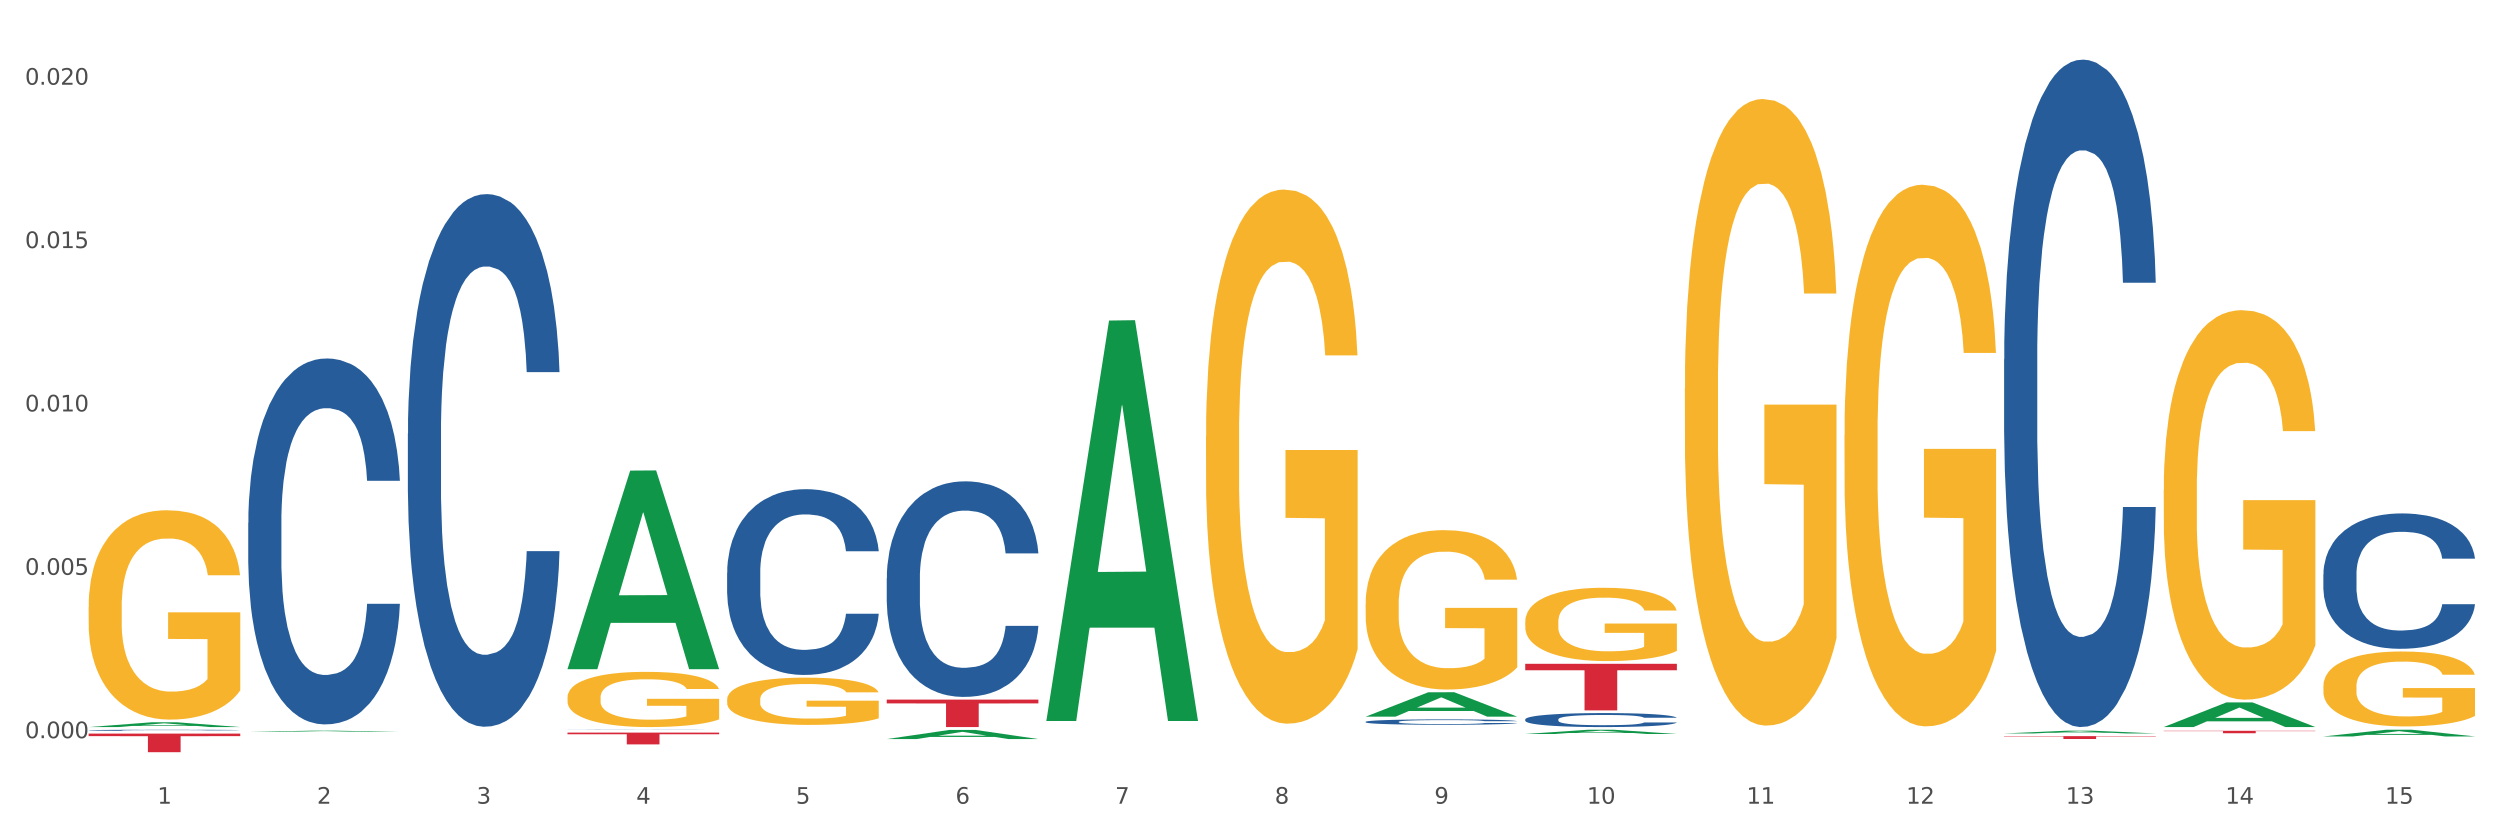 <?xml version="1.0" encoding="utf-8" standalone="no"?>
<!DOCTYPE svg PUBLIC "-//W3C//DTD SVG 1.1//EN"
  "http://www.w3.org/Graphics/SVG/1.1/DTD/svg11.dtd">
<svg xmlns:xlink="http://www.w3.org/1999/xlink" width="1080pt" height="360pt" viewBox="0 0 1080 360" xmlns="http://www.w3.org/2000/svg" version="1.1">
 <rect x="0" y="0" width="1080" height="360" fill="#333333" stroke="none"/>
 <defs>
  <style type="text/css">*{stroke-linejoin: round; stroke-linecap: butt}</style>
 </defs>
 <g id="figure_1">
  <g id="patch_1">
   <path d="M 0 360 
L 1080 360 
L 1080 0 
L 0 0 
z
" style="fill: #ffffff; stroke: #ffffff; stroke-linejoin: miter"/>
  </g>
  <g id="axes_1">
   <g id="matplotlib.axis_1">
    <g id="xtick_1">
     <g id="text_1">
      <!-- 1 -->
      <g style="fill: #4d4d4d" transform="translate(67.984 347.204) scale(0.096 -0.096)">
       <defs>
        <path id="DejaVuSans-31" d="M 794 531 
L 1825 531 
L 1825 4091 
L 703 3866 
L 703 4441 
L 1819 4666 
L 2450 4666 
L 2450 531 
L 3481 531 
L 3481 0 
L 794 0 
L 794 531 
z
" transform="scale(0.016)"/>
       </defs>
       <use xlink:href="#DejaVuSans-31"/>
      </g>
     </g>
    </g>
    <g id="xtick_2">
     <g id="text_2">
      <!-- 2 -->
      <g style="fill: #4d4d4d" transform="translate(136.942 347.204) scale(0.096 -0.096)">
       <defs>
        <path id="DejaVuSans-32" d="M 1228 531 
L 3431 531 
L 3431 0 
L 469 0 
L 469 531 
Q 828 903 1448 1529 
Q 2069 2156 2228 2338 
Q 2531 2678 2651 2914 
Q 2772 3150 2772 3378 
Q 2772 3750 2511 3984 
Q 2250 4219 1831 4219 
Q 1534 4219 1204 4116 
Q 875 4013 500 3803 
L 500 4441 
Q 881 4594 1212 4672 
Q 1544 4750 1819 4750 
Q 2544 4750 2975 4387 
Q 3406 4025 3406 3419 
Q 3406 3131 3298 2873 
Q 3191 2616 2906 2266 
Q 2828 2175 2409 1742 
Q 1991 1309 1228 531 
z
" transform="scale(0.016)"/>
       </defs>
       <use xlink:href="#DejaVuSans-32"/>
      </g>
     </g>
    </g>
    <g id="xtick_3">
     <g id="text_3">
      <!-- 3 -->
      <g style="fill: #4d4d4d" transform="translate(205.899 347.204) scale(0.096 -0.096)">
       <defs>
        <path id="DejaVuSans-33" d="M 2597 2516 
Q 3050 2419 3304 2112 
Q 3559 1806 3559 1356 
Q 3559 666 3084 287 
Q 2609 -91 1734 -91 
Q 1441 -91 1130 -33 
Q 819 25 488 141 
L 488 750 
Q 750 597 1062 519 
Q 1375 441 1716 441 
Q 2309 441 2620 675 
Q 2931 909 2931 1356 
Q 2931 1769 2642 2001 
Q 2353 2234 1838 2234 
L 1294 2234 
L 1294 2753 
L 1863 2753 
Q 2328 2753 2575 2939 
Q 2822 3125 2822 3475 
Q 2822 3834 2567 4026 
Q 2313 4219 1838 4219 
Q 1578 4219 1281 4162 
Q 984 4106 628 3988 
L 628 4550 
Q 988 4650 1302 4700 
Q 1616 4750 1894 4750 
Q 2613 4750 3031 4423 
Q 3450 4097 3450 3541 
Q 3450 3153 3228 2886 
Q 3006 2619 2597 2516 
z
" transform="scale(0.016)"/>
       </defs>
       <use xlink:href="#DejaVuSans-33"/>
      </g>
     </g>
    </g>
    <g id="xtick_4">
     <g id="text_4">
      <!-- 4 -->
      <g style="fill: #4d4d4d" transform="translate(274.857 347.204) scale(0.096 -0.096)">
       <defs>
        <path id="DejaVuSans-34" d="M 2419 4116 
L 825 1625 
L 2419 1625 
L 2419 4116 
z
M 2253 4666 
L 3047 4666 
L 3047 1625 
L 3713 1625 
L 3713 1100 
L 3047 1100 
L 3047 0 
L 2419 0 
L 2419 1100 
L 313 1100 
L 313 1709 
L 2253 4666 
z
" transform="scale(0.016)"/>
       </defs>
       <use xlink:href="#DejaVuSans-34"/>
      </g>
     </g>
    </g>
    <g id="xtick_5">
     <g id="text_5">
      <!-- 5 -->
      <g style="fill: #4d4d4d" transform="translate(343.815 347.204) scale(0.096 -0.096)">
       <defs>
        <path id="DejaVuSans-35" d="M 691 4666 
L 3169 4666 
L 3169 4134 
L 1269 4134 
L 1269 2991 
Q 1406 3038 1543 3061 
Q 1681 3084 1819 3084 
Q 2600 3084 3056 2656 
Q 3513 2228 3513 1497 
Q 3513 744 3044 326 
Q 2575 -91 1722 -91 
Q 1428 -91 1123 -41 
Q 819 9 494 109 
L 494 744 
Q 775 591 1075 516 
Q 1375 441 1709 441 
Q 2250 441 2565 725 
Q 2881 1009 2881 1497 
Q 2881 1984 2565 2268 
Q 2250 2553 1709 2553 
Q 1456 2553 1204 2497 
Q 953 2441 691 2322 
L 691 4666 
z
" transform="scale(0.016)"/>
       </defs>
       <use xlink:href="#DejaVuSans-35"/>
      </g>
     </g>
    </g>
    <g id="xtick_6">
     <g id="text_6">
      <!-- 6 -->
      <g style="fill: #4d4d4d" transform="translate(412.772 347.204) scale(0.096 -0.096)">
       <defs>
        <path id="DejaVuSans-36" d="M 2113 2584 
Q 1688 2584 1439 2293 
Q 1191 2003 1191 1497 
Q 1191 994 1439 701 
Q 1688 409 2113 409 
Q 2538 409 2786 701 
Q 3034 994 3034 1497 
Q 3034 2003 2786 2293 
Q 2538 2584 2113 2584 
z
M 3366 4563 
L 3366 3988 
Q 3128 4100 2886 4159 
Q 2644 4219 2406 4219 
Q 1781 4219 1451 3797 
Q 1122 3375 1075 2522 
Q 1259 2794 1537 2939 
Q 1816 3084 2150 3084 
Q 2853 3084 3261 2657 
Q 3669 2231 3669 1497 
Q 3669 778 3244 343 
Q 2819 -91 2113 -91 
Q 1303 -91 875 529 
Q 447 1150 447 2328 
Q 447 3434 972 4092 
Q 1497 4750 2381 4750 
Q 2619 4750 2861 4703 
Q 3103 4656 3366 4563 
z
" transform="scale(0.016)"/>
       </defs>
       <use xlink:href="#DejaVuSans-36"/>
      </g>
     </g>
    </g>
    <g id="xtick_7">
     <g id="text_7">
      <!-- 7 -->
      <g style="fill: #4d4d4d" transform="translate(481.73 347.204) scale(0.096 -0.096)">
       <defs>
        <path id="DejaVuSans-37" d="M 525 4666 
L 3525 4666 
L 3525 4397 
L 1831 0 
L 1172 0 
L 2766 4134 
L 525 4134 
L 525 4666 
z
" transform="scale(0.016)"/>
       </defs>
       <use xlink:href="#DejaVuSans-37"/>
      </g>
     </g>
    </g>
    <g id="xtick_8">
     <g id="text_8">
      <!-- 8 -->
      <g style="fill: #4d4d4d" transform="translate(550.688 347.204) scale(0.096 -0.096)">
       <defs>
        <path id="DejaVuSans-38" d="M 2034 2216 
Q 1584 2216 1326 1975 
Q 1069 1734 1069 1313 
Q 1069 891 1326 650 
Q 1584 409 2034 409 
Q 2484 409 2743 651 
Q 3003 894 3003 1313 
Q 3003 1734 2745 1975 
Q 2488 2216 2034 2216 
z
M 1403 2484 
Q 997 2584 770 2862 
Q 544 3141 544 3541 
Q 544 4100 942 4425 
Q 1341 4750 2034 4750 
Q 2731 4750 3128 4425 
Q 3525 4100 3525 3541 
Q 3525 3141 3298 2862 
Q 3072 2584 2669 2484 
Q 3125 2378 3379 2068 
Q 3634 1759 3634 1313 
Q 3634 634 3220 271 
Q 2806 -91 2034 -91 
Q 1263 -91 848 271 
Q 434 634 434 1313 
Q 434 1759 690 2068 
Q 947 2378 1403 2484 
z
M 1172 3481 
Q 1172 3119 1398 2916 
Q 1625 2713 2034 2713 
Q 2441 2713 2670 2916 
Q 2900 3119 2900 3481 
Q 2900 3844 2670 4047 
Q 2441 4250 2034 4250 
Q 1625 4250 1398 4047 
Q 1172 3844 1172 3481 
z
" transform="scale(0.016)"/>
       </defs>
       <use xlink:href="#DejaVuSans-38"/>
      </g>
     </g>
    </g>
    <g id="xtick_9">
     <g id="text_9">
      <!-- 9 -->
      <g style="fill: #4d4d4d" transform="translate(619.645 347.204) scale(0.096 -0.096)">
       <defs>
        <path id="DejaVuSans-39" d="M 703 97 
L 703 672 
Q 941 559 1184 500 
Q 1428 441 1663 441 
Q 2288 441 2617 861 
Q 2947 1281 2994 2138 
Q 2813 1869 2534 1725 
Q 2256 1581 1919 1581 
Q 1219 1581 811 2004 
Q 403 2428 403 3163 
Q 403 3881 828 4315 
Q 1253 4750 1959 4750 
Q 2769 4750 3195 4129 
Q 3622 3509 3622 2328 
Q 3622 1225 3098 567 
Q 2575 -91 1691 -91 
Q 1453 -91 1209 -44 
Q 966 3 703 97 
z
M 1959 2075 
Q 2384 2075 2632 2365 
Q 2881 2656 2881 3163 
Q 2881 3666 2632 3958 
Q 2384 4250 1959 4250 
Q 1534 4250 1286 3958 
Q 1038 3666 1038 3163 
Q 1038 2656 1286 2365 
Q 1534 2075 1959 2075 
z
" transform="scale(0.016)"/>
       </defs>
       <use xlink:href="#DejaVuSans-39"/>
      </g>
     </g>
    </g>
    <g id="xtick_10">
     <g id="text_10">
      <!-- 10 -->
      <g style="fill: #4d4d4d" transform="translate(685.549 347.204) scale(0.096 -0.096)">
       <defs>
        <path id="DejaVuSans-30" d="M 2034 4250 
Q 1547 4250 1301 3770 
Q 1056 3291 1056 2328 
Q 1056 1369 1301 889 
Q 1547 409 2034 409 
Q 2525 409 2770 889 
Q 3016 1369 3016 2328 
Q 3016 3291 2770 3770 
Q 2525 4250 2034 4250 
z
M 2034 4750 
Q 2819 4750 3233 4129 
Q 3647 3509 3647 2328 
Q 3647 1150 3233 529 
Q 2819 -91 2034 -91 
Q 1250 -91 836 529 
Q 422 1150 422 2328 
Q 422 3509 836 4129 
Q 1250 4750 2034 4750 
z
" transform="scale(0.016)"/>
       </defs>
       <use xlink:href="#DejaVuSans-31"/>
       <use xlink:href="#DejaVuSans-30" transform="translate(63.623 0)"/>
      </g>
     </g>
    </g>
    <g id="xtick_11">
     <g id="text_11">
      <!-- 11 -->
      <g style="fill: #4d4d4d" transform="translate(754.506 347.204) scale(0.096 -0.096)">
       <use xlink:href="#DejaVuSans-31"/>
       <use xlink:href="#DejaVuSans-31" transform="translate(63.623 0)"/>
      </g>
     </g>
    </g>
    <g id="xtick_12">
     <g id="text_12">
      <!-- 12 -->
      <g style="fill: #4d4d4d" transform="translate(823.464 347.204) scale(0.096 -0.096)">
       <use xlink:href="#DejaVuSans-31"/>
       <use xlink:href="#DejaVuSans-32" transform="translate(63.623 0)"/>
      </g>
     </g>
    </g>
    <g id="xtick_13">
     <g id="text_13">
      <!-- 13 -->
      <g style="fill: #4d4d4d" transform="translate(892.422 347.204) scale(0.096 -0.096)">
       <use xlink:href="#DejaVuSans-31"/>
       <use xlink:href="#DejaVuSans-33" transform="translate(63.623 0)"/>
      </g>
     </g>
    </g>
    <g id="xtick_14">
     <g id="text_14">
      <!-- 14 -->
      <g style="fill: #4d4d4d" transform="translate(961.379 347.204) scale(0.096 -0.096)">
       <use xlink:href="#DejaVuSans-31"/>
       <use xlink:href="#DejaVuSans-34" transform="translate(63.623 0)"/>
      </g>
     </g>
    </g>
    <g id="xtick_15">
     <g id="text_15">
      <!-- 15 -->
      <g style="fill: #4d4d4d" transform="translate(1030.337 347.204) scale(0.096 -0.096)">
       <use xlink:href="#DejaVuSans-31"/>
       <use xlink:href="#DejaVuSans-35" transform="translate(63.623 0)"/>
      </g>
     </g>
    </g>
    <g id="xtick_16"/>
    <g id="xtick_17"/>
    <g id="xtick_18"/>
    <g id="xtick_19"/>
    <g id="xtick_20"/>
    <g id="xtick_21"/>
    <g id="xtick_22"/>
    <g id="xtick_23"/>
    <g id="xtick_24"/>
    <g id="xtick_25"/>
    <g id="xtick_26"/>
    <g id="xtick_27"/>
    <g id="xtick_28"/>
    <g id="xtick_29"/>
   </g>
   <g id="matplotlib.axis_2">
    <g id="ytick_1">
     <g id="text_16">
      <!-- 0.000 -->
      <g style="fill: #4d4d4d" transform="translate(10.8 318.899) scale(0.096 -0.096)">
       <defs>
        <path id="DejaVuSans-2e" d="M 684 794 
L 1344 794 
L 1344 0 
L 684 0 
L 684 794 
z
" transform="scale(0.016)"/>
       </defs>
       <use xlink:href="#DejaVuSans-30"/>
       <use xlink:href="#DejaVuSans-2e" transform="translate(63.623 0)"/>
       <use xlink:href="#DejaVuSans-30" transform="translate(95.41 0)"/>
       <use xlink:href="#DejaVuSans-30" transform="translate(159.033 0)"/>
       <use xlink:href="#DejaVuSans-30" transform="translate(222.656 0)"/>
      </g>
     </g>
    </g>
    <g id="ytick_2">
     <g id="text_17">
      <!-- 0.005 -->
      <g style="fill: #4d4d4d" transform="translate(10.8 248.322) scale(0.096 -0.096)">
       <use xlink:href="#DejaVuSans-30"/>
       <use xlink:href="#DejaVuSans-2e" transform="translate(63.623 0)"/>
       <use xlink:href="#DejaVuSans-30" transform="translate(95.41 0)"/>
       <use xlink:href="#DejaVuSans-30" transform="translate(159.033 0)"/>
       <use xlink:href="#DejaVuSans-35" transform="translate(222.656 0)"/>
      </g>
     </g>
    </g>
    <g id="ytick_3">
     <g id="text_18">
      <!-- 0.010 -->
      <g style="fill: #4d4d4d" transform="translate(10.8 177.745) scale(0.096 -0.096)">
       <use xlink:href="#DejaVuSans-30"/>
       <use xlink:href="#DejaVuSans-2e" transform="translate(63.623 0)"/>
       <use xlink:href="#DejaVuSans-30" transform="translate(95.41 0)"/>
       <use xlink:href="#DejaVuSans-31" transform="translate(159.033 0)"/>
       <use xlink:href="#DejaVuSans-30" transform="translate(222.656 0)"/>
      </g>
     </g>
    </g>
    <g id="ytick_4">
     <g id="text_19">
      <!-- 0.015 -->
      <g style="fill: #4d4d4d" transform="translate(10.8 107.168) scale(0.096 -0.096)">
       <use xlink:href="#DejaVuSans-30"/>
       <use xlink:href="#DejaVuSans-2e" transform="translate(63.623 0)"/>
       <use xlink:href="#DejaVuSans-30" transform="translate(95.41 0)"/>
       <use xlink:href="#DejaVuSans-31" transform="translate(159.033 0)"/>
       <use xlink:href="#DejaVuSans-35" transform="translate(222.656 0)"/>
      </g>
     </g>
    </g>
    <g id="ytick_5">
     <g id="text_20">
      <!-- 0.020 -->
      <g style="fill: #4d4d4d" transform="translate(10.8 36.591) scale(0.096 -0.096)">
       <use xlink:href="#DejaVuSans-30"/>
       <use xlink:href="#DejaVuSans-2e" transform="translate(63.623 0)"/>
       <use xlink:href="#DejaVuSans-30" transform="translate(95.41 0)"/>
       <use xlink:href="#DejaVuSans-32" transform="translate(159.033 0)"/>
       <use xlink:href="#DejaVuSans-30" transform="translate(222.656 0)"/>
      </g>
     </g>
    </g>
    <g id="ytick_6"/>
    <g id="ytick_7"/>
    <g id="ytick_8"/>
    <g id="ytick_9"/>
   </g>
   <g id="PolyCollection_1">
    <path d="M 38.283 314.09 
L 38.351 314.088 
L 65.365 312.033 
L 76.576 312.031 
L 103.793 314.094 
L 90.826 314.094 
L 84.95 313.614 
L 57.058 313.614 
L 56.855 313.622 
L 51.182 314.094 
L 38.283 314.094 
L 38.283 314.09 
L 60.57 313.327 
L 81.438 313.325 
L 71.105 312.471 
L 70.97 312.467 
L 70.835 312.473 
L 60.502 313.325 
L 60.57 313.327 
L 38.283 314.09 
z
" clip-path="url(#p755e7cf2ba)" style="fill: #109648"/>
    <path d="M 658.902 310.766 
L 658.979 310.76 
L 658.979 310.605 
L 659.212 310.396 
L 660.063 310.009 
L 661.148 309.717 
L 663.006 309.374 
L 664.013 309.231 
L 665.329 309.071 
L 668.039 308.811 
L 671.137 308.591 
L 673.305 308.469 
L 674.931 308.392 
L 678.57 308.254 
L 680.661 308.193 
L 682.829 308.143 
L 684.688 308.11 
L 687.785 308.072 
L 690.263 308.055 
L 693.128 308.05 
L 695.529 308.055 
L 698.703 308.077 
L 703.349 308.143 
L 705.13 308.182 
L 707.531 308.248 
L 710.009 308.337 
L 712.022 308.425 
L 714.345 308.552 
L 716.746 308.718 
L 719.069 308.927 
L 720.695 309.121 
L 722.011 309.325 
L 723.173 309.573 
L 724.025 309.844 
L 724.412 310.07 
L 710.241 310.07 
L 709.854 309.866 
L 709.08 309.645 
L 708.305 309.496 
L 707.454 309.374 
L 706.137 309.236 
L 704.976 309.148 
L 703.04 309.043 
L 701.259 308.977 
L 699.787 308.938 
L 698.006 308.905 
L 694.212 308.872 
L 691.502 308.872 
L 689.798 308.883 
L 687.708 308.911 
L 685.927 308.949 
L 683.836 309.016 
L 682.21 309.087 
L 680.584 309.181 
L 679.654 309.248 
L 678.261 309.369 
L 677.331 309.468 
L 676.092 309.639 
L 675.396 309.761 
L 674.157 310.076 
L 673.615 310.307 
L 673.382 310.467 
L 673.227 310.644 
L 673.227 311.505 
L 673.692 311.892 
L 674.079 312.057 
L 674.699 312.245 
L 675.86 312.488 
L 677.564 312.725 
L 679.345 312.896 
L 680.816 313.001 
L 682.21 313.079 
L 683.604 313.139 
L 685.307 313.194 
L 686.701 313.228 
L 688.792 313.261 
L 691.27 313.277 
L 693.206 313.277 
L 697.155 313.25 
L 698.936 313.222 
L 700.639 313.183 
L 702.498 313.123 
L 703.969 313.056 
L 704.821 313.007 
L 706.215 312.902 
L 707.299 312.791 
L 708.228 312.665 
L 708.847 312.554 
L 709.544 312.389 
L 710.086 312.201 
L 710.241 312.101 
L 724.412 312.101 
L 724.102 312.3 
L 723.56 312.493 
L 722.476 312.753 
L 721.624 312.902 
L 720.308 313.084 
L 718.914 313.239 
L 716.978 313.41 
L 715.197 313.537 
L 713.339 313.647 
L 711.325 313.746 
L 707.686 313.884 
L 706.369 313.923 
L 703.582 313.989 
L 701.414 314.028 
L 698.239 314.067 
L 694.987 314.089 
L 691.579 314.094 
L 688.559 314.083 
L 685.23 314.05 
L 683.139 314.017 
L 680.816 313.967 
L 678.106 313.89 
L 675.55 313.796 
L 673.15 313.686 
L 670.904 313.559 
L 668.814 313.415 
L 666.103 313.178 
L 664.09 312.946 
L 662.619 312.731 
L 661.612 312.549 
L 660.605 312.317 
L 660.063 312.157 
L 659.212 311.77 
L 658.902 311.411 
L 658.902 310.766 
z
" clip-path="url(#p755e7cf2ba)" style="fill: #255c99"/>
    <path d="M 589.944 311.82 
L 590.022 311.818 
L 590.022 311.758 
L 590.254 311.677 
L 591.106 311.528 
L 592.19 311.415 
L 594.048 311.283 
L 595.055 311.227 
L 596.371 311.166 
L 599.082 311.066 
L 602.179 310.98 
L 604.347 310.933 
L 605.973 310.904 
L 609.613 310.85 
L 611.703 310.827 
L 613.872 310.808 
L 615.73 310.795 
L 618.827 310.78 
L 621.305 310.774 
L 624.17 310.772 
L 626.571 310.774 
L 629.746 310.782 
L 634.392 310.808 
L 636.173 310.823 
L 638.573 310.848 
L 641.051 310.882 
L 643.064 310.916 
L 645.388 310.965 
L 647.788 311.029 
L 650.111 311.11 
L 651.737 311.185 
L 653.054 311.264 
L 654.215 311.36 
L 655.067 311.464 
L 655.454 311.551 
L 641.283 311.551 
L 640.896 311.472 
L 640.122 311.387 
L 639.348 311.33 
L 638.496 311.283 
L 637.179 311.23 
L 636.018 311.196 
L 634.082 311.155 
L 632.301 311.129 
L 630.83 311.115 
L 629.049 311.102 
L 625.255 311.089 
L 622.544 311.089 
L 620.841 311.093 
L 618.75 311.104 
L 616.969 311.119 
L 614.878 311.144 
L 613.252 311.172 
L 611.626 311.208 
L 610.697 311.234 
L 609.303 311.281 
L 608.374 311.319 
L 607.135 311.385 
L 606.438 311.432 
L 605.199 311.553 
L 604.657 311.643 
L 604.425 311.705 
L 604.27 311.773 
L 604.27 312.105 
L 604.734 312.254 
L 605.121 312.318 
L 605.741 312.391 
L 606.902 312.484 
L 608.606 312.576 
L 610.387 312.642 
L 611.858 312.682 
L 613.252 312.712 
L 614.646 312.736 
L 616.35 312.757 
L 617.743 312.77 
L 619.834 312.783 
L 622.312 312.789 
L 624.248 312.789 
L 628.197 312.778 
L 629.978 312.768 
L 631.682 312.753 
L 633.54 312.729 
L 635.011 312.704 
L 635.863 312.685 
L 637.257 312.644 
L 638.341 312.601 
L 639.27 312.552 
L 639.89 312.51 
L 640.587 312.446 
L 641.129 312.374 
L 641.283 312.335 
L 655.454 312.335 
L 655.144 312.412 
L 654.602 312.486 
L 653.518 312.587 
L 652.666 312.644 
L 651.35 312.714 
L 649.956 312.774 
L 648.02 312.84 
L 646.239 312.889 
L 644.381 312.932 
L 642.368 312.97 
L 638.728 313.023 
L 637.412 313.038 
L 634.624 313.064 
L 632.456 313.079 
L 629.281 313.094 
L 626.029 313.102 
L 622.622 313.104 
L 619.602 313.1 
L 616.272 313.087 
L 614.181 313.074 
L 611.858 313.055 
L 609.148 313.025 
L 606.593 312.989 
L 604.192 312.947 
L 601.947 312.898 
L 599.856 312.842 
L 597.146 312.751 
L 595.132 312.661 
L 593.661 312.578 
L 592.654 312.508 
L 591.648 312.418 
L 591.106 312.357 
L 590.254 312.207 
L 589.944 312.069 
L 589.944 311.82 
z
" clip-path="url(#p755e7cf2ba)" style="fill: #255c99"/>
    <path d="M 383.071 249.784 
L 383.149 249.699 
L 383.149 247.317 
L 383.381 244.085 
L 384.233 238.131 
L 385.317 233.623 
L 387.175 228.35 
L 388.182 226.139 
L 389.498 223.672 
L 392.209 219.675 
L 395.306 216.272 
L 397.474 214.401 
L 399.1 213.21 
L 402.74 211.084 
L 404.83 210.149 
L 406.999 209.383 
L 408.857 208.873 
L 411.954 208.277 
L 414.432 208.022 
L 417.297 207.937 
L 419.698 208.022 
L 422.873 208.362 
L 427.519 209.383 
L 429.3 209.978 
L 431.7 210.999 
L 434.178 212.36 
L 436.192 213.721 
L 438.515 215.677 
L 440.915 218.229 
L 443.238 221.461 
L 444.864 224.438 
L 446.181 227.585 
L 447.342 231.412 
L 448.194 235.58 
L 448.581 239.067 
L 434.411 239.067 
L 434.023 235.92 
L 433.249 232.518 
L 432.475 230.221 
L 431.623 228.35 
L 430.306 226.224 
L 429.145 224.863 
L 427.209 223.247 
L 425.428 222.226 
L 423.957 221.631 
L 422.176 221.12 
L 418.382 220.61 
L 415.671 220.61 
L 413.968 220.78 
L 411.877 221.206 
L 410.096 221.801 
L 408.005 222.822 
L 406.379 223.927 
L 404.753 225.373 
L 403.824 226.394 
L 402.43 228.265 
L 401.501 229.796 
L 400.262 232.433 
L 399.565 234.304 
L 398.326 239.152 
L 397.784 242.724 
L 397.552 245.191 
L 397.397 247.912 
L 397.397 261.181 
L 397.861 267.135 
L 398.248 269.686 
L 398.868 272.578 
L 400.029 276.32 
L 401.733 279.978 
L 403.514 282.614 
L 404.985 284.23 
L 406.379 285.421 
L 407.773 286.357 
L 409.477 287.207 
L 410.87 287.718 
L 412.961 288.228 
L 415.439 288.483 
L 417.375 288.483 
L 421.324 288.058 
L 423.105 287.633 
L 424.809 287.037 
L 426.667 286.102 
L 428.138 285.081 
L 428.99 284.316 
L 430.384 282.7 
L 431.468 280.998 
L 432.397 279.042 
L 433.017 277.341 
L 433.714 274.789 
L 434.256 271.898 
L 434.411 270.367 
L 448.581 270.367 
L 448.271 273.429 
L 447.729 276.406 
L 446.645 280.403 
L 445.793 282.7 
L 444.477 285.506 
L 443.083 287.888 
L 441.147 290.524 
L 439.366 292.481 
L 437.508 294.182 
L 435.495 295.713 
L 431.855 297.839 
L 430.539 298.434 
L 427.751 299.455 
L 425.583 300.051 
L 422.408 300.646 
L 419.156 300.986 
L 415.749 301.071 
L 412.729 300.901 
L 409.399 300.391 
L 407.308 299.88 
L 404.985 299.115 
L 402.275 297.924 
L 399.72 296.478 
L 397.319 294.777 
L 395.074 292.821 
L 392.983 290.61 
L 390.273 286.952 
L 388.259 283.38 
L 386.788 280.063 
L 385.782 277.256 
L 384.775 273.684 
L 384.233 271.217 
L 383.381 265.263 
L 383.071 259.735 
L 383.071 249.784 
z
" clip-path="url(#p755e7cf2ba)" style="fill: #255c99"/>
    <path d="M 314.114 247.384 
L 314.191 247.31 
L 314.191 245.258 
L 314.423 242.473 
L 315.275 237.342 
L 316.359 233.458 
L 318.218 228.913 
L 319.224 227.008 
L 320.541 224.882 
L 323.251 221.437 
L 326.348 218.506 
L 328.516 216.893 
L 330.143 215.867 
L 333.782 214.035 
L 335.873 213.228 
L 338.041 212.569 
L 339.899 212.129 
L 342.997 211.616 
L 345.475 211.396 
L 348.34 211.323 
L 350.74 211.396 
L 353.915 211.689 
L 358.561 212.569 
L 360.342 213.082 
L 362.743 213.961 
L 365.221 215.134 
L 367.234 216.307 
L 369.557 217.992 
L 371.957 220.191 
L 374.28 222.976 
L 375.907 225.542 
L 377.223 228.254 
L 378.384 231.552 
L 379.236 235.143 
L 379.623 238.149 
L 365.453 238.149 
L 365.066 235.437 
L 364.291 232.505 
L 363.517 230.526 
L 362.665 228.913 
L 361.349 227.081 
L 360.187 225.908 
L 358.251 224.516 
L 356.47 223.636 
L 354.999 223.123 
L 353.218 222.683 
L 349.424 222.244 
L 346.714 222.244 
L 345.01 222.39 
L 342.919 222.757 
L 341.138 223.27 
L 339.048 224.149 
L 337.421 225.102 
L 335.795 226.348 
L 334.866 227.228 
L 333.472 228.84 
L 332.543 230.159 
L 331.304 232.432 
L 330.607 234.044 
L 329.368 238.222 
L 328.826 241.3 
L 328.594 243.426 
L 328.439 245.771 
L 328.439 257.205 
L 328.904 262.336 
L 329.291 264.535 
L 329.91 267.027 
L 331.072 270.252 
L 332.775 273.403 
L 334.556 275.676 
L 336.028 277.068 
L 337.421 278.094 
L 338.815 278.901 
L 340.519 279.634 
L 341.913 280.073 
L 344.003 280.513 
L 346.481 280.733 
L 348.417 280.733 
L 352.366 280.366 
L 354.147 280 
L 355.851 279.487 
L 357.709 278.681 
L 359.181 277.801 
L 360.032 277.141 
L 361.426 275.749 
L 362.51 274.283 
L 363.44 272.597 
L 364.059 271.131 
L 364.756 268.932 
L 365.298 266.44 
L 365.453 265.121 
L 379.623 265.121 
L 379.314 267.76 
L 378.772 270.325 
L 377.688 273.77 
L 376.836 275.749 
L 375.519 278.168 
L 374.126 280.22 
L 372.19 282.492 
L 370.409 284.178 
L 368.55 285.644 
L 366.537 286.963 
L 362.898 288.795 
L 361.581 289.308 
L 358.793 290.188 
L 356.625 290.701 
L 353.45 291.214 
L 350.198 291.507 
L 346.791 291.581 
L 343.771 291.434 
L 340.441 290.994 
L 338.351 290.554 
L 336.028 289.895 
L 333.317 288.869 
L 330.762 287.623 
L 328.362 286.157 
L 326.116 284.471 
L 324.025 282.565 
L 321.315 279.414 
L 319.302 276.335 
L 317.831 273.477 
L 316.824 271.058 
L 315.817 267.98 
L 315.275 265.854 
L 314.423 260.723 
L 314.114 255.959 
L 314.114 247.384 
z
" clip-path="url(#p755e7cf2ba)" style="fill: #255c99"/>
    <path d="M 176.198 187.242 
L 176.276 187.032 
L 176.276 181.148 
L 176.508 173.162 
L 177.36 158.452 
L 178.444 147.315 
L 180.302 134.286 
L 181.309 128.822 
L 182.625 122.728 
L 185.336 112.852 
L 188.433 104.446 
L 190.601 99.823 
L 192.227 96.881 
L 195.867 91.627 
L 197.957 89.316 
L 200.126 87.424 
L 201.984 86.164 
L 205.081 84.693 
L 207.559 84.062 
L 210.424 83.852 
L 212.825 84.062 
L 216 84.903 
L 220.646 87.424 
L 222.427 88.895 
L 224.827 91.417 
L 227.305 94.779 
L 229.319 98.142 
L 231.642 102.975 
L 234.042 109.279 
L 236.365 117.265 
L 237.991 124.62 
L 239.308 132.395 
L 240.469 141.851 
L 241.321 152.148 
L 241.708 160.764 
L 227.538 160.764 
L 227.15 152.989 
L 226.376 144.583 
L 225.602 138.909 
L 224.75 134.286 
L 223.433 129.033 
L 222.272 125.67 
L 220.336 121.678 
L 218.555 119.156 
L 217.084 117.685 
L 215.303 116.424 
L 211.509 115.163 
L 208.798 115.163 
L 207.095 115.583 
L 205.004 116.634 
L 203.223 118.105 
L 201.132 120.627 
L 199.506 123.359 
L 197.88 126.931 
L 196.951 129.453 
L 195.557 134.076 
L 194.628 137.859 
L 193.389 144.373 
L 192.692 148.996 
L 191.453 160.974 
L 190.911 169.8 
L 190.679 175.894 
L 190.524 182.619 
L 190.524 215.401 
L 190.988 230.111 
L 191.376 236.415 
L 191.995 243.56 
L 193.157 252.806 
L 194.86 261.842 
L 196.641 268.357 
L 198.112 272.349 
L 199.506 275.291 
L 200.9 277.603 
L 202.604 279.704 
L 203.997 280.965 
L 206.088 282.226 
L 208.566 282.857 
L 210.502 282.857 
L 214.451 281.806 
L 216.232 280.755 
L 217.936 279.284 
L 219.794 276.973 
L 221.265 274.451 
L 222.117 272.56 
L 223.511 268.567 
L 224.595 264.364 
L 225.524 259.531 
L 226.144 255.328 
L 226.841 249.024 
L 227.383 241.879 
L 227.538 238.096 
L 241.708 238.096 
L 241.398 245.661 
L 240.856 253.016 
L 239.772 262.893 
L 238.92 268.567 
L 237.604 275.502 
L 236.21 281.386 
L 234.274 287.9 
L 232.493 292.733 
L 230.635 296.936 
L 228.622 300.719 
L 224.982 305.972 
L 223.666 307.443 
L 220.878 309.965 
L 218.71 311.436 
L 215.535 312.907 
L 212.283 313.747 
L 208.876 313.958 
L 205.856 313.537 
L 202.526 312.276 
L 200.435 311.016 
L 198.112 309.124 
L 195.402 306.182 
L 192.847 302.61 
L 190.446 298.407 
L 188.201 293.574 
L 186.11 288.11 
L 183.4 279.074 
L 181.386 270.248 
L 179.915 262.053 
L 178.909 255.118 
L 177.902 246.292 
L 177.36 240.198 
L 176.508 225.488 
L 176.198 211.829 
L 176.198 187.242 
z
" clip-path="url(#p755e7cf2ba)" style="fill: #255c99"/>
    <path d="M 107.241 225.891 
L 107.318 225.746 
L 107.318 221.704 
L 107.55 216.217 
L 108.402 206.111 
L 109.486 198.459 
L 111.345 189.508 
L 112.351 185.754 
L 113.668 181.567 
L 116.378 174.782 
L 119.475 169.007 
L 121.644 165.831 
L 123.27 163.809 
L 126.909 160.2 
L 129 158.612 
L 131.168 157.312 
L 133.026 156.446 
L 136.124 155.436 
L 138.602 155.002 
L 141.467 154.858 
L 143.867 155.002 
L 147.042 155.58 
L 151.688 157.312 
L 153.469 158.323 
L 155.87 160.056 
L 158.348 162.366 
L 160.361 164.676 
L 162.684 167.996 
L 165.084 172.327 
L 167.407 177.814 
L 169.034 182.867 
L 170.35 188.209 
L 171.511 194.706 
L 172.363 201.78 
L 172.75 207.699 
L 158.58 207.699 
L 158.193 202.357 
L 157.418 196.582 
L 156.644 192.684 
L 155.792 189.508 
L 154.476 185.899 
L 153.314 183.589 
L 151.378 180.846 
L 149.597 179.113 
L 148.126 178.102 
L 146.345 177.236 
L 142.551 176.37 
L 139.841 176.37 
L 138.137 176.659 
L 136.046 177.381 
L 134.265 178.391 
L 132.175 180.124 
L 130.549 182.001 
L 128.922 184.455 
L 127.993 186.187 
L 126.599 189.364 
L 125.67 191.962 
L 124.431 196.438 
L 123.734 199.614 
L 122.495 207.844 
L 121.953 213.907 
L 121.721 218.094 
L 121.566 222.714 
L 121.566 245.237 
L 122.031 255.343 
L 122.418 259.674 
L 123.037 264.583 
L 124.199 270.936 
L 125.902 277.144 
L 127.683 281.619 
L 129.155 284.362 
L 130.549 286.384 
L 131.942 287.972 
L 133.646 289.416 
L 135.04 290.282 
L 137.13 291.148 
L 139.608 291.581 
L 141.544 291.581 
L 145.493 290.859 
L 147.274 290.137 
L 148.978 289.127 
L 150.836 287.539 
L 152.308 285.806 
L 153.159 284.507 
L 154.553 281.764 
L 155.637 278.876 
L 156.567 275.556 
L 157.186 272.668 
L 157.883 268.337 
L 158.425 263.428 
L 158.58 260.829 
L 172.75 260.829 
L 172.441 266.027 
L 171.899 271.08 
L 170.815 277.866 
L 169.963 281.764 
L 168.646 286.528 
L 167.253 290.571 
L 165.317 295.046 
L 163.536 298.367 
L 161.677 301.254 
L 159.664 303.853 
L 156.025 307.462 
L 154.708 308.473 
L 151.92 310.206 
L 149.752 311.216 
L 146.577 312.227 
L 143.325 312.804 
L 139.918 312.949 
L 136.898 312.66 
L 133.568 311.794 
L 131.478 310.927 
L 129.155 309.628 
L 126.444 307.607 
L 123.889 305.152 
L 121.489 302.265 
L 119.243 298.944 
L 117.152 295.191 
L 114.442 288.982 
L 112.429 282.919 
L 110.958 277.288 
L 109.951 272.524 
L 108.944 266.46 
L 108.402 262.273 
L 107.55 252.167 
L 107.241 242.782 
L 107.241 225.891 
z
" clip-path="url(#p755e7cf2ba)" style="fill: #255c99"/>
    <path d="M 38.283 315.473 
L 38.36 315.473 
L 38.36 315.46 
L 38.593 315.443 
L 39.445 315.412 
L 40.529 315.388 
L 42.387 315.36 
L 43.394 315.348 
L 44.71 315.335 
L 47.42 315.314 
L 50.518 315.296 
L 52.686 315.286 
L 54.312 315.28 
L 57.951 315.269 
L 60.042 315.264 
L 62.21 315.26 
L 64.069 315.257 
L 67.166 315.254 
L 69.644 315.253 
L 72.509 315.252 
L 74.91 315.253 
L 78.084 315.254 
L 82.731 315.26 
L 84.512 315.263 
L 86.912 315.268 
L 89.39 315.276 
L 91.403 315.283 
L 93.726 315.293 
L 96.127 315.307 
L 98.45 315.324 
L 100.076 315.339 
L 101.392 315.356 
L 102.554 315.376 
L 103.406 315.398 
L 103.793 315.417 
L 89.622 315.417 
L 89.235 315.4 
L 88.461 315.382 
L 87.686 315.37 
L 86.835 315.36 
L 85.518 315.349 
L 84.357 315.342 
L 82.421 315.333 
L 80.64 315.328 
L 79.169 315.324 
L 77.388 315.322 
L 73.593 315.319 
L 70.883 315.319 
L 69.179 315.32 
L 67.089 315.322 
L 65.308 315.325 
L 63.217 315.331 
L 61.591 315.337 
L 59.965 315.344 
L 59.036 315.35 
L 57.642 315.36 
L 56.712 315.368 
L 55.474 315.382 
L 54.777 315.391 
L 53.538 315.417 
L 52.996 315.436 
L 52.763 315.449 
L 52.608 315.463 
L 52.608 315.533 
L 53.073 315.565 
L 53.46 315.578 
L 54.08 315.593 
L 55.241 315.613 
L 56.945 315.632 
L 58.726 315.646 
L 60.197 315.655 
L 61.591 315.661 
L 62.985 315.666 
L 64.688 315.671 
L 66.082 315.673 
L 68.173 315.676 
L 70.651 315.677 
L 72.587 315.677 
L 76.536 315.675 
L 78.317 315.673 
L 80.02 315.67 
L 81.879 315.665 
L 83.35 315.659 
L 84.202 315.655 
L 85.596 315.647 
L 86.68 315.638 
L 87.609 315.627 
L 88.228 315.619 
L 88.925 315.605 
L 89.467 315.59 
L 89.622 315.582 
L 103.793 315.582 
L 103.483 315.598 
L 102.941 315.614 
L 101.857 315.635 
L 101.005 315.647 
L 99.689 315.662 
L 98.295 315.674 
L 96.359 315.688 
L 94.578 315.698 
L 92.72 315.707 
L 90.706 315.715 
L 87.067 315.727 
L 85.75 315.73 
L 82.963 315.735 
L 80.795 315.738 
L 77.62 315.742 
L 74.368 315.743 
L 70.96 315.744 
L 67.94 315.743 
L 64.611 315.74 
L 62.52 315.737 
L 60.197 315.733 
L 57.487 315.727 
L 54.931 315.72 
L 52.531 315.711 
L 50.285 315.7 
L 48.195 315.689 
L 45.484 315.669 
L 43.471 315.65 
L 42 315.633 
L 40.993 315.618 
L 39.987 315.599 
L 39.445 315.586 
L 38.593 315.555 
L 38.283 315.526 
L 38.283 315.473 
z
" clip-path="url(#p755e7cf2ba)" style="fill: #255c99"/>
    <path d="M 38.283 262.225 
L 38.36 262.142 
L 38.36 259.169 
L 38.515 256.608 
L 39.288 250.414 
L 40.449 245.293 
L 41.299 242.567 
L 42.15 240.337 
L 43.156 238.107 
L 44.393 235.795 
L 46.636 232.408 
L 48.028 230.674 
L 49.73 228.857 
L 52.824 226.214 
L 55.066 224.727 
L 57.387 223.488 
L 61.177 222.001 
L 63.652 221.34 
L 66.281 220.845 
L 69.452 220.514 
L 71.85 220.432 
L 77.109 220.68 
L 81.595 221.423 
L 83.761 222.001 
L 86.545 222.992 
L 88.015 223.653 
L 90.412 224.975 
L 92.887 226.709 
L 94.589 228.196 
L 97.141 231.004 
L 99.075 233.812 
L 100.854 237.281 
L 101.782 239.676 
L 102.478 241.907 
L 103.097 244.467 
L 103.715 248.514 
L 89.794 248.514 
L 89.252 245.623 
L 88.401 242.898 
L 87.164 240.255 
L 86.081 238.603 
L 84.225 236.538 
L 82.523 235.216 
L 80.744 234.225 
L 78.579 233.399 
L 76.877 232.986 
L 74.48 232.656 
L 69.762 232.739 
L 66.591 233.399 
L 64.425 234.225 
L 63.033 234.969 
L 61.795 235.795 
L 60.403 236.951 
L 58.779 238.685 
L 57.619 240.255 
L 56.459 242.237 
L 55.531 244.219 
L 54.68 246.532 
L 53.984 249.01 
L 53.442 251.57 
L 52.978 254.709 
L 52.592 259.912 
L 52.592 271.228 
L 52.746 273.788 
L 53.133 277.175 
L 53.597 279.735 
L 54.37 282.791 
L 55.066 284.856 
L 56.381 287.829 
L 57.851 290.307 
L 59.011 291.876 
L 60.171 293.198 
L 62.182 295.015 
L 64.425 296.502 
L 66.359 297.41 
L 68.988 298.236 
L 70.767 298.567 
L 72.314 298.732 
L 76.104 298.732 
L 78.811 298.484 
L 81.827 297.906 
L 84.148 297.163 
L 86.081 296.254 
L 88.247 294.767 
L 89.639 293.363 
L 89.639 276.101 
L 72.623 276.018 
L 72.623 264.538 
L 103.793 264.538 
L 103.793 298.236 
L 102.478 299.971 
L 101.008 301.54 
L 99.462 302.944 
L 97.141 304.679 
L 94.357 306.331 
L 91.882 307.487 
L 89.252 308.478 
L 86.159 309.387 
L 82.137 310.213 
L 79.662 310.543 
L 76.568 310.791 
L 72.933 310.873 
L 69.762 310.708 
L 66.668 310.295 
L 63.42 309.552 
L 60.248 308.478 
L 57.851 307.404 
L 55.453 306.083 
L 52.901 304.348 
L 50.89 302.696 
L 49.343 301.21 
L 47.642 299.31 
L 45.785 296.832 
L 44.393 294.602 
L 43.156 292.289 
L 41.841 289.316 
L 40.913 286.756 
L 39.985 283.534 
L 39.443 281.139 
L 38.824 277.422 
L 38.36 272.219 
L 38.283 262.225 
z
" clip-path="url(#p755e7cf2ba)" style="fill: #f7b32b"/>
    <path d="M 38.283 316.902 
L 103.793 316.902 
L 103.793 318.02 
L 78.024 318.028 
L 78.024 324.95 
L 63.897 324.95 
L 63.897 318.028 
L 38.283 318.02 
L 38.283 316.909 
L 38.283 316.902 
z
" clip-path="url(#p755e7cf2ba)" style="fill: #d62839"/>
    <path d="M 245.156 316.485 
L 310.666 316.485 
L 310.666 317.191 
L 284.897 317.196 
L 284.897 321.569 
L 270.77 321.569 
L 270.77 317.196 
L 245.156 317.191 
L 245.156 316.49 
L 245.156 316.485 
z
" clip-path="url(#p755e7cf2ba)" style="fill: #d62839"/>
    <path d="M 383.071 302.229 
L 448.581 302.229 
L 448.581 303.878 
L 422.812 303.889 
L 422.812 314.094 
L 408.685 314.094 
L 408.685 303.889 
L 383.071 303.878 
L 383.071 302.24 
L 383.071 302.229 
z
" clip-path="url(#p755e7cf2ba)" style="fill: #d62839"/>
    <path d="M 658.902 286.753 
L 724.412 286.753 
L 724.412 289.552 
L 698.642 289.57 
L 698.642 306.892 
L 684.516 306.892 
L 684.516 289.57 
L 658.902 289.552 
L 658.902 286.772 
L 658.902 286.753 
z
" clip-path="url(#p755e7cf2ba)" style="fill: #d62839"/>
    <path d="M 865.775 318.005 
L 931.285 318.005 
L 931.285 318.178 
L 905.515 318.179 
L 905.515 319.251 
L 891.389 319.251 
L 891.389 318.179 
L 865.775 318.178 
L 865.775 318.006 
L 865.775 318.005 
z
" clip-path="url(#p755e7cf2ba)" style="fill: #d62839"/>
    <path d="M 934.733 315.705 
L 1000.242 315.705 
L 1000.242 315.852 
L 974.473 315.853 
L 974.473 316.763 
L 960.347 316.763 
L 960.347 315.853 
L 934.733 315.852 
L 934.733 315.706 
L 934.733 315.705 
z
" clip-path="url(#p755e7cf2ba)" style="fill: #d62839"/>
    <path d="M 245.156 301.264 
L 245.233 301.242 
L 245.233 300.458 
L 245.388 299.782 
L 246.161 298.149 
L 247.322 296.798 
L 248.172 296.079 
L 249.023 295.491 
L 250.029 294.903 
L 251.266 294.293 
L 253.509 293.4 
L 254.901 292.942 
L 256.603 292.463 
L 259.697 291.766 
L 261.939 291.374 
L 264.26 291.047 
L 268.05 290.655 
L 270.525 290.481 
L 273.154 290.35 
L 276.325 290.263 
L 278.723 290.241 
L 283.982 290.306 
L 288.468 290.503 
L 290.634 290.655 
L 293.418 290.916 
L 294.888 291.091 
L 297.285 291.439 
L 299.76 291.897 
L 301.462 292.289 
L 304.014 293.029 
L 305.948 293.77 
L 307.727 294.685 
L 308.655 295.317 
L 309.351 295.905 
L 309.97 296.58 
L 310.588 297.648 
L 296.667 297.648 
L 296.125 296.885 
L 295.274 296.166 
L 294.037 295.469 
L 292.954 295.034 
L 291.098 294.489 
L 289.396 294.14 
L 287.617 293.879 
L 285.452 293.661 
L 283.75 293.552 
L 281.353 293.465 
L 276.635 293.487 
L 273.464 293.661 
L 271.298 293.879 
L 269.906 294.075 
L 268.668 294.293 
L 267.276 294.598 
L 265.652 295.055 
L 264.492 295.469 
L 263.332 295.992 
L 262.404 296.515 
L 261.553 297.125 
L 260.857 297.778 
L 260.315 298.454 
L 259.851 299.281 
L 259.464 300.654 
L 259.464 303.638 
L 259.619 304.313 
L 260.006 305.207 
L 260.47 305.882 
L 261.243 306.688 
L 261.939 307.232 
L 263.254 308.017 
L 264.724 308.67 
L 265.884 309.084 
L 267.044 309.433 
L 269.055 309.912 
L 271.298 310.304 
L 273.232 310.544 
L 275.861 310.761 
L 277.64 310.848 
L 279.187 310.892 
L 282.977 310.892 
L 285.684 310.827 
L 288.7 310.674 
L 291.021 310.478 
L 292.954 310.239 
L 295.12 309.846 
L 296.512 309.476 
L 296.512 304.923 
L 279.496 304.902 
L 279.496 301.874 
L 310.666 301.874 
L 310.666 310.761 
L 309.351 311.219 
L 307.881 311.633 
L 306.335 312.003 
L 304.014 312.46 
L 301.23 312.896 
L 298.755 313.201 
L 296.125 313.463 
L 293.031 313.702 
L 289.01 313.92 
L 286.535 314.007 
L 283.441 314.072 
L 279.806 314.094 
L 276.635 314.051 
L 273.541 313.942 
L 270.293 313.746 
L 267.121 313.463 
L 264.724 313.179 
L 262.326 312.831 
L 259.774 312.373 
L 257.763 311.938 
L 256.216 311.546 
L 254.515 311.045 
L 252.658 310.391 
L 251.266 309.803 
L 250.029 309.193 
L 248.714 308.409 
L 247.786 307.733 
L 246.858 306.884 
L 246.316 306.252 
L 245.697 305.272 
L 245.233 303.899 
L 245.156 301.264 
z
" clip-path="url(#p755e7cf2ba)" style="fill: #f7b32b"/>
    <path d="M 314.114 302.176 
L 314.191 302.157 
L 314.191 301.486 
L 314.346 300.908 
L 315.119 299.509 
L 316.279 298.353 
L 317.13 297.737 
L 317.981 297.234 
L 318.986 296.73 
L 320.224 296.208 
L 322.467 295.443 
L 323.859 295.051 
L 325.56 294.641 
L 328.654 294.044 
L 330.897 293.708 
L 333.217 293.429 
L 337.007 293.093 
L 339.482 292.944 
L 342.112 292.832 
L 345.283 292.757 
L 347.681 292.739 
L 352.94 292.795 
L 357.426 292.962 
L 359.591 293.093 
L 362.376 293.317 
L 363.845 293.466 
L 366.243 293.764 
L 368.718 294.156 
L 370.42 294.492 
L 372.972 295.126 
L 374.905 295.76 
L 376.684 296.543 
L 377.612 297.084 
L 378.309 297.588 
L 378.927 298.166 
L 379.546 299.08 
L 365.624 299.08 
L 365.083 298.427 
L 364.232 297.812 
L 362.995 297.215 
L 361.912 296.842 
L 360.056 296.376 
L 358.354 296.077 
L 356.575 295.853 
L 354.409 295.667 
L 352.708 295.574 
L 350.31 295.499 
L 345.592 295.518 
L 342.421 295.667 
L 340.256 295.853 
L 338.863 296.021 
L 337.626 296.208 
L 336.234 296.469 
L 334.61 296.86 
L 333.449 297.215 
L 332.289 297.662 
L 331.361 298.11 
L 330.51 298.632 
L 329.814 299.192 
L 329.273 299.77 
L 328.809 300.479 
L 328.422 301.654 
L 328.422 304.209 
L 328.577 304.787 
L 328.964 305.552 
L 329.428 306.13 
L 330.201 306.82 
L 330.897 307.286 
L 332.212 307.958 
L 333.681 308.517 
L 334.842 308.872 
L 336.002 309.17 
L 338.013 309.581 
L 340.256 309.916 
L 342.189 310.121 
L 344.819 310.308 
L 346.598 310.383 
L 348.145 310.42 
L 351.935 310.42 
L 354.642 310.364 
L 357.658 310.233 
L 359.978 310.066 
L 361.912 309.86 
L 364.077 309.525 
L 365.47 309.208 
L 365.47 305.309 
L 348.454 305.291 
L 348.454 302.698 
L 379.623 302.698 
L 379.623 310.308 
L 378.309 310.7 
L 376.839 311.054 
L 375.292 311.371 
L 372.972 311.763 
L 370.188 312.136 
L 367.713 312.397 
L 365.083 312.621 
L 361.989 312.826 
L 357.967 313.012 
L 355.492 313.087 
L 352.399 313.143 
L 348.763 313.162 
L 345.592 313.124 
L 342.499 313.031 
L 339.25 312.863 
L 336.079 312.621 
L 333.681 312.378 
L 331.284 312.08 
L 328.732 311.688 
L 326.721 311.315 
L 325.174 310.979 
L 323.472 310.55 
L 321.616 309.991 
L 320.224 309.487 
L 318.986 308.965 
L 317.671 308.294 
L 316.743 307.715 
L 315.815 306.988 
L 315.274 306.447 
L 314.655 305.608 
L 314.191 304.433 
L 314.114 302.176 
z
" clip-path="url(#p755e7cf2ba)" style="fill: #f7b32b"/>
    <path d="M 520.987 188.513 
L 521.064 188.302 
L 521.064 180.716 
L 521.219 174.183 
L 521.992 158.377 
L 523.152 145.312 
L 524.003 138.357 
L 524.854 132.667 
L 525.859 126.977 
L 527.097 121.077 
L 529.34 112.436 
L 530.732 108.011 
L 532.433 103.375 
L 535.527 96.631 
L 537.77 92.838 
L 540.09 89.676 
L 543.88 85.883 
L 546.355 84.197 
L 548.985 82.933 
L 552.156 82.09 
L 554.554 81.879 
L 559.813 82.511 
L 564.299 84.408 
L 566.464 85.883 
L 569.249 88.412 
L 570.718 90.098 
L 573.116 93.47 
L 575.591 97.895 
L 577.293 101.689 
L 579.845 108.854 
L 581.778 116.019 
L 583.557 124.87 
L 584.485 130.981 
L 585.182 136.671 
L 585.8 143.204 
L 586.419 153.53 
L 572.497 153.53 
L 571.956 146.154 
L 571.105 139.2 
L 569.868 132.456 
L 568.785 128.242 
L 566.929 122.973 
L 565.227 119.601 
L 563.448 117.073 
L 561.282 114.965 
L 559.581 113.911 
L 557.183 113.068 
L 552.465 113.279 
L 549.294 114.965 
L 547.129 117.073 
L 545.736 118.969 
L 544.499 121.077 
L 543.107 124.027 
L 541.483 128.452 
L 540.322 132.456 
L 539.162 137.514 
L 538.234 142.572 
L 537.383 148.473 
L 536.687 154.795 
L 536.146 161.328 
L 535.682 169.336 
L 535.295 182.612 
L 535.295 211.484 
L 535.45 218.016 
L 535.837 226.657 
L 536.301 233.19 
L 537.074 240.987 
L 537.77 246.255 
L 539.085 253.842 
L 540.554 260.164 
L 541.715 264.168 
L 542.875 267.54 
L 544.886 272.176 
L 547.129 275.97 
L 549.062 278.288 
L 551.692 280.395 
L 553.471 281.238 
L 555.018 281.66 
L 558.807 281.66 
L 561.515 281.027 
L 564.531 279.552 
L 566.851 277.655 
L 568.785 275.337 
L 570.95 271.544 
L 572.343 267.961 
L 572.343 223.917 
L 555.327 223.706 
L 555.327 194.414 
L 586.496 194.414 
L 586.496 280.395 
L 585.182 284.821 
L 583.712 288.825 
L 582.165 292.407 
L 579.845 296.833 
L 577.061 301.047 
L 574.586 303.998 
L 571.956 306.527 
L 568.862 308.845 
L 564.84 310.952 
L 562.365 311.795 
L 559.272 312.427 
L 555.636 312.638 
L 552.465 312.217 
L 549.372 311.163 
L 546.123 309.266 
L 542.952 306.527 
L 540.554 303.787 
L 538.157 300.415 
L 535.604 295.99 
L 533.594 291.775 
L 532.047 287.982 
L 530.345 283.135 
L 528.489 276.813 
L 527.097 271.123 
L 525.859 265.222 
L 524.544 257.635 
L 523.616 251.102 
L 522.688 242.884 
L 522.147 236.772 
L 521.528 227.289 
L 521.064 214.012 
L 520.987 188.513 
z
" clip-path="url(#p755e7cf2ba)" style="fill: #f7b32b"/>
    <path d="M 589.944 260.843 
L 590.022 260.78 
L 590.022 258.516 
L 590.176 256.567 
L 590.95 251.85 
L 592.11 247.951 
L 592.961 245.876 
L 593.811 244.178 
L 594.817 242.48 
L 596.054 240.719 
L 598.297 238.14 
L 599.69 236.82 
L 601.391 235.436 
L 604.485 233.424 
L 606.728 232.292 
L 609.048 231.348 
L 612.838 230.216 
L 615.313 229.713 
L 617.943 229.336 
L 621.114 229.084 
L 623.511 229.022 
L 628.771 229.21 
L 633.257 229.776 
L 635.422 230.216 
L 638.206 230.971 
L 639.676 231.474 
L 642.074 232.48 
L 644.549 233.801 
L 646.25 234.933 
L 648.803 237.071 
L 650.736 239.209 
L 652.515 241.851 
L 653.443 243.675 
L 654.139 245.373 
L 654.758 247.322 
L 655.377 250.404 
L 641.455 250.404 
L 640.914 248.203 
L 640.063 246.127 
L 638.825 244.115 
L 637.742 242.857 
L 635.886 241.285 
L 634.185 240.279 
L 632.406 239.524 
L 630.24 238.895 
L 628.539 238.581 
L 626.141 238.329 
L 621.423 238.392 
L 618.252 238.895 
L 616.086 239.524 
L 614.694 240.09 
L 613.457 240.719 
L 612.064 241.599 
L 610.44 242.92 
L 609.28 244.115 
L 608.12 245.624 
L 607.192 247.133 
L 606.341 248.894 
L 605.645 250.781 
L 605.104 252.731 
L 604.639 255.12 
L 604.253 259.082 
L 604.253 267.698 
L 604.407 269.647 
L 604.794 272.226 
L 605.258 274.175 
L 606.032 276.502 
L 606.728 278.075 
L 608.043 280.339 
L 609.512 282.225 
L 610.672 283.42 
L 611.832 284.426 
L 613.843 285.81 
L 616.086 286.942 
L 618.02 287.634 
L 620.65 288.262 
L 622.428 288.514 
L 623.975 288.64 
L 627.765 288.64 
L 630.472 288.451 
L 633.489 288.011 
L 635.809 287.445 
L 637.742 286.753 
L 639.908 285.621 
L 641.3 284.552 
L 641.3 271.408 
L 624.285 271.345 
L 624.285 262.604 
L 655.454 262.604 
L 655.454 288.262 
L 654.139 289.583 
L 652.67 290.778 
L 651.123 291.847 
L 648.803 293.168 
L 646.018 294.426 
L 643.543 295.306 
L 640.914 296.061 
L 637.82 296.752 
L 633.798 297.381 
L 631.323 297.633 
L 628.229 297.822 
L 624.594 297.884 
L 621.423 297.759 
L 618.329 297.444 
L 615.081 296.878 
L 611.91 296.061 
L 609.512 295.243 
L 607.114 294.237 
L 604.562 292.916 
L 602.551 291.658 
L 601.004 290.526 
L 599.303 289.08 
L 597.447 287.193 
L 596.054 285.495 
L 594.817 283.735 
L 593.502 281.471 
L 592.574 279.521 
L 591.646 277.068 
L 591.104 275.245 
L 590.486 272.415 
L 590.022 268.453 
L 589.944 260.843 
z
" clip-path="url(#p755e7cf2ba)" style="fill: #f7b32b"/>
    <path d="M 658.902 268.554 
L 658.979 268.526 
L 658.979 267.484 
L 659.134 266.587 
L 659.907 264.417 
L 661.068 262.624 
L 661.918 261.669 
L 662.769 260.888 
L 663.775 260.107 
L 665.012 259.296 
L 667.255 258.11 
L 668.647 257.503 
L 670.349 256.866 
L 673.442 255.94 
L 675.685 255.42 
L 678.006 254.986 
L 681.796 254.465 
L 684.271 254.234 
L 686.9 254.06 
L 690.071 253.944 
L 692.469 253.915 
L 697.728 254.002 
L 702.214 254.262 
L 704.38 254.465 
L 707.164 254.812 
L 708.634 255.044 
L 711.031 255.506 
L 713.506 256.114 
L 715.208 256.635 
L 717.76 257.618 
L 719.694 258.602 
L 721.473 259.817 
L 722.401 260.656 
L 723.097 261.437 
L 723.716 262.334 
L 724.334 263.752 
L 710.413 263.752 
L 709.871 262.739 
L 709.02 261.785 
L 707.783 260.859 
L 706.7 260.28 
L 704.844 259.557 
L 703.142 259.094 
L 701.363 258.747 
L 699.198 258.457 
L 697.496 258.313 
L 695.099 258.197 
L 690.381 258.226 
L 687.21 258.457 
L 685.044 258.747 
L 683.652 259.007 
L 682.414 259.296 
L 681.022 259.702 
L 679.398 260.309 
L 678.238 260.859 
L 677.078 261.553 
L 676.149 262.247 
L 675.299 263.058 
L 674.603 263.925 
L 674.061 264.822 
L 673.597 265.922 
L 673.21 267.744 
L 673.21 271.708 
L 673.365 272.605 
L 673.752 273.791 
L 674.216 274.688 
L 674.989 275.758 
L 675.685 276.482 
L 677 277.523 
L 678.47 278.391 
L 679.63 278.941 
L 680.79 279.404 
L 682.801 280.04 
L 685.044 280.561 
L 686.978 280.879 
L 689.607 281.168 
L 691.386 281.284 
L 692.933 281.342 
L 696.723 281.342 
L 699.43 281.255 
L 702.446 281.053 
L 704.767 280.792 
L 706.7 280.474 
L 708.866 279.953 
L 710.258 279.462 
L 710.258 273.415 
L 693.242 273.386 
L 693.242 269.365 
L 724.412 269.365 
L 724.412 281.168 
L 723.097 281.776 
L 721.627 282.326 
L 720.08 282.818 
L 717.76 283.425 
L 714.976 284.004 
L 712.501 284.409 
L 709.871 284.756 
L 706.777 285.074 
L 702.756 285.363 
L 700.281 285.479 
L 697.187 285.566 
L 693.552 285.595 
L 690.381 285.537 
L 687.287 285.392 
L 684.039 285.132 
L 680.867 284.756 
L 678.47 284.38 
L 676.072 283.917 
L 673.52 283.309 
L 671.509 282.731 
L 669.962 282.21 
L 668.26 281.545 
L 666.404 280.677 
L 665.012 279.895 
L 663.775 279.085 
L 662.46 278.044 
L 661.532 277.147 
L 660.603 276.019 
L 660.062 275.18 
L 659.443 273.878 
L 658.979 272.055 
L 658.902 268.554 
z
" clip-path="url(#p755e7cf2ba)" style="fill: #f7b32b"/>
    <path d="M 727.86 167.858 
L 727.937 167.611 
L 727.937 158.711 
L 728.092 151.047 
L 728.865 132.504 
L 730.025 117.176 
L 730.876 109.017 
L 731.727 102.342 
L 732.732 95.667 
L 733.97 88.745 
L 736.213 78.608 
L 737.605 73.416 
L 739.306 67.977 
L 742.4 60.066 
L 744.643 55.616 
L 746.963 51.907 
L 750.753 47.457 
L 753.228 45.479 
L 755.858 43.996 
L 759.029 43.007 
L 761.427 42.76 
L 766.686 43.501 
L 771.172 45.726 
L 773.337 47.457 
L 776.122 50.424 
L 777.591 52.402 
L 779.989 56.357 
L 782.464 61.549 
L 784.166 65.999 
L 786.718 74.405 
L 788.651 82.811 
L 790.43 93.195 
L 791.358 100.364 
L 792.055 107.04 
L 792.673 114.704 
L 793.292 126.818 
L 779.37 126.818 
L 778.829 118.165 
L 777.978 110.006 
L 776.741 102.095 
L 775.658 97.15 
L 773.802 90.97 
L 772.1 87.014 
L 770.321 84.047 
L 768.155 81.575 
L 766.454 80.339 
L 764.056 79.35 
L 759.338 79.597 
L 756.167 81.575 
L 754.002 84.047 
L 752.609 86.272 
L 751.372 88.745 
L 749.98 92.206 
L 748.356 97.398 
L 747.195 102.095 
L 746.035 108.029 
L 745.107 113.962 
L 744.256 120.885 
L 743.56 128.301 
L 743.019 135.966 
L 742.555 145.36 
L 742.168 160.936 
L 742.168 194.807 
L 742.323 202.471 
L 742.71 212.607 
L 743.174 220.271 
L 743.947 229.419 
L 744.643 235.6 
L 745.958 244.5 
L 747.427 251.917 
L 748.588 256.614 
L 749.748 260.57 
L 751.759 266.009 
L 754.002 270.459 
L 755.935 273.179 
L 758.565 275.651 
L 760.344 276.64 
L 761.891 277.134 
L 765.68 277.134 
L 768.387 276.393 
L 771.404 274.662 
L 773.724 272.437 
L 775.658 269.717 
L 777.823 265.267 
L 779.216 261.064 
L 779.216 209.393 
L 762.2 209.146 
L 762.2 174.781 
L 793.369 174.781 
L 793.369 275.651 
L 792.055 280.843 
L 790.585 285.54 
L 789.038 289.743 
L 786.718 294.935 
L 783.933 299.88 
L 781.458 303.341 
L 778.829 306.308 
L 775.735 309.027 
L 771.713 311.499 
L 769.238 312.488 
L 766.145 313.23 
L 762.509 313.477 
L 759.338 312.983 
L 756.245 311.747 
L 752.996 309.522 
L 749.825 306.308 
L 747.427 303.094 
L 745.03 299.138 
L 742.477 293.946 
L 740.467 289.001 
L 738.92 284.551 
L 737.218 278.865 
L 735.362 271.448 
L 733.97 264.773 
L 732.732 257.85 
L 731.417 248.95 
L 730.489 241.286 
L 729.561 231.644 
L 729.02 224.474 
L 728.401 213.349 
L 727.937 197.773 
L 727.86 167.858 
z
" clip-path="url(#p755e7cf2ba)" style="fill: #f7b32b"/>
    <path d="M 796.817 187.93 
L 796.895 187.717 
L 796.895 180.023 
L 797.049 173.398 
L 797.823 157.37 
L 798.983 144.12 
L 799.834 137.068 
L 800.684 131.298 
L 801.69 125.528 
L 802.927 119.544 
L 805.17 110.782 
L 806.563 106.294 
L 808.264 101.593 
L 811.358 94.754 
L 813.601 90.907 
L 815.921 87.702 
L 819.711 83.855 
L 822.186 82.145 
L 824.816 80.863 
L 827.987 80.008 
L 830.384 79.795 
L 835.644 80.436 
L 840.129 82.359 
L 842.295 83.855 
L 845.079 86.42 
L 846.549 88.129 
L 848.947 91.549 
L 851.422 96.036 
L 853.123 99.883 
L 855.676 107.149 
L 857.609 114.415 
L 859.388 123.391 
L 860.316 129.588 
L 861.012 135.358 
L 861.631 141.983 
L 862.25 152.455 
L 848.328 152.455 
L 847.786 144.975 
L 846.936 137.923 
L 845.698 131.084 
L 844.615 126.81 
L 842.759 121.468 
L 841.058 118.048 
L 839.279 115.484 
L 837.113 113.347 
L 835.412 112.278 
L 833.014 111.423 
L 828.296 111.637 
L 825.125 113.347 
L 822.959 115.484 
L 821.567 117.407 
L 820.33 119.544 
L 818.937 122.536 
L 817.313 127.024 
L 816.153 131.084 
L 814.993 136.213 
L 814.065 141.342 
L 813.214 147.326 
L 812.518 153.737 
L 811.977 160.362 
L 811.512 168.483 
L 811.126 181.946 
L 811.126 211.224 
L 811.28 217.849 
L 811.667 226.611 
L 812.131 233.236 
L 812.905 241.143 
L 813.601 246.486 
L 814.916 254.179 
L 816.385 260.591 
L 817.545 264.651 
L 818.705 268.07 
L 820.716 272.772 
L 822.959 276.619 
L 824.893 278.969 
L 827.523 281.106 
L 829.301 281.961 
L 830.848 282.389 
L 834.638 282.389 
L 837.345 281.748 
L 840.362 280.252 
L 842.682 278.328 
L 844.615 275.977 
L 846.781 272.131 
L 848.173 268.498 
L 848.173 223.833 
L 831.158 223.619 
L 831.158 193.914 
L 862.327 193.914 
L 862.327 281.106 
L 861.012 285.594 
L 859.543 289.655 
L 857.996 293.288 
L 855.676 297.776 
L 852.891 302.05 
L 850.416 305.042 
L 847.786 307.606 
L 844.693 309.957 
L 840.671 312.094 
L 838.196 312.949 
L 835.102 313.59 
L 831.467 313.804 
L 828.296 313.376 
L 825.202 312.308 
L 821.954 310.384 
L 818.783 307.606 
L 816.385 304.828 
L 813.987 301.409 
L 811.435 296.921 
L 809.424 292.647 
L 807.877 288.8 
L 806.176 283.885 
L 804.32 277.473 
L 802.927 271.703 
L 801.69 265.72 
L 800.375 258.026 
L 799.447 251.401 
L 798.519 243.067 
L 797.977 236.869 
L 797.359 227.252 
L 796.895 213.789 
L 796.817 187.93 
z
" clip-path="url(#p755e7cf2ba)" style="fill: #f7b32b"/>
    <path d="M 934.733 211.749 
L 934.81 211.595 
L 934.81 206.063 
L 934.965 201.299 
L 935.738 189.773 
L 936.898 180.245 
L 937.749 175.174 
L 938.6 171.025 
L 939.605 166.876 
L 940.843 162.573 
L 943.086 156.272 
L 944.478 153.045 
L 946.179 149.664 
L 949.273 144.746 
L 951.516 141.98 
L 953.836 139.675 
L 957.626 136.909 
L 960.101 135.679 
L 962.731 134.757 
L 965.902 134.143 
L 968.3 133.989 
L 973.559 134.45 
L 978.045 135.833 
L 980.21 136.909 
L 982.995 138.753 
L 984.464 139.982 
L 986.862 142.441 
L 989.337 145.668 
L 991.038 148.435 
L 993.591 153.659 
L 995.524 158.884 
L 997.303 165.339 
L 998.231 169.795 
L 998.928 173.945 
L 999.546 178.709 
L 1000.165 186.239 
L 986.243 186.239 
L 985.702 180.86 
L 984.851 175.789 
L 983.614 170.871 
L 982.531 167.798 
L 980.674 163.956 
L 978.973 161.497 
L 977.194 159.653 
L 975.028 158.116 
L 973.327 157.348 
L 970.929 156.733 
L 966.211 156.887 
L 963.04 158.116 
L 960.875 159.653 
L 959.482 161.036 
L 958.245 162.573 
L 956.853 164.724 
L 955.229 167.951 
L 954.068 170.871 
L 952.908 174.559 
L 951.98 178.248 
L 951.129 182.551 
L 950.433 187.161 
L 949.892 191.925 
L 949.428 197.765 
L 949.041 207.446 
L 949.041 228.5 
L 949.196 233.264 
L 949.582 239.564 
L 950.047 244.328 
L 950.82 250.014 
L 951.516 253.856 
L 952.831 259.389 
L 954.3 263.999 
L 955.461 266.919 
L 956.621 269.378 
L 958.632 272.759 
L 960.875 275.525 
L 962.808 277.215 
L 965.438 278.752 
L 967.217 279.367 
L 968.764 279.674 
L 972.553 279.674 
L 975.26 279.213 
L 978.277 278.137 
L 980.597 276.754 
L 982.531 275.064 
L 984.696 272.297 
L 986.089 269.685 
L 986.089 237.567 
L 969.073 237.413 
L 969.073 216.052 
L 1000.242 216.052 
L 1000.242 278.752 
L 998.928 281.979 
L 997.458 284.899 
L 995.911 287.511 
L 993.591 290.739 
L 990.806 293.812 
L 988.331 295.964 
L 985.702 297.808 
L 982.608 299.498 
L 978.586 301.035 
L 976.111 301.65 
L 973.017 302.111 
L 969.382 302.264 
L 966.211 301.957 
L 963.118 301.189 
L 959.869 299.806 
L 956.698 297.808 
L 954.3 295.81 
L 951.903 293.351 
L 949.35 290.124 
L 947.34 287.05 
L 945.793 284.284 
L 944.091 280.75 
L 942.235 276.139 
L 940.843 271.99 
L 939.605 267.687 
L 938.29 262.155 
L 937.362 257.391 
L 936.434 251.398 
L 935.893 246.941 
L 935.274 240.025 
L 934.81 230.344 
L 934.733 211.749 
z
" clip-path="url(#p755e7cf2ba)" style="fill: #f7b32b"/>
    <path d="M 1003.69 296.404 
L 1003.768 296.374 
L 1003.768 295.31 
L 1003.922 294.393 
L 1004.696 292.175 
L 1005.856 290.342 
L 1006.707 289.367 
L 1007.557 288.568 
L 1008.563 287.77 
L 1009.8 286.942 
L 1012.043 285.73 
L 1013.435 285.109 
L 1015.137 284.458 
L 1018.231 283.512 
L 1020.474 282.98 
L 1022.794 282.536 
L 1026.584 282.004 
L 1029.059 281.768 
L 1031.688 281.59 
L 1034.86 281.472 
L 1037.257 281.442 
L 1042.517 281.531 
L 1047.002 281.797 
L 1049.168 282.004 
L 1051.952 282.359 
L 1053.422 282.596 
L 1055.82 283.069 
L 1058.295 283.69 
L 1059.996 284.222 
L 1062.548 285.227 
L 1064.482 286.232 
L 1066.261 287.474 
L 1067.189 288.332 
L 1067.885 289.13 
L 1068.504 290.047 
L 1069.123 291.495 
L 1055.201 291.495 
L 1054.659 290.461 
L 1053.809 289.485 
L 1052.571 288.539 
L 1051.488 287.947 
L 1049.632 287.208 
L 1047.931 286.735 
L 1046.152 286.38 
L 1043.986 286.084 
L 1042.285 285.937 
L 1039.887 285.818 
L 1035.169 285.848 
L 1031.998 286.084 
L 1029.832 286.38 
L 1028.44 286.646 
L 1027.203 286.942 
L 1025.81 287.356 
L 1024.186 287.977 
L 1023.026 288.539 
L 1021.866 289.248 
L 1020.938 289.958 
L 1020.087 290.786 
L 1019.391 291.673 
L 1018.85 292.589 
L 1018.385 293.713 
L 1017.999 295.576 
L 1017.999 299.626 
L 1018.153 300.543 
L 1018.54 301.755 
L 1019.004 302.672 
L 1019.778 303.766 
L 1020.474 304.505 
L 1021.789 305.57 
L 1023.258 306.457 
L 1024.418 307.018 
L 1025.578 307.491 
L 1027.589 308.142 
L 1029.832 308.674 
L 1031.766 308.999 
L 1034.396 309.295 
L 1036.174 309.413 
L 1037.721 309.473 
L 1041.511 309.473 
L 1044.218 309.384 
L 1047.235 309.177 
L 1049.555 308.911 
L 1051.488 308.585 
L 1053.654 308.053 
L 1055.046 307.551 
L 1055.046 301.371 
L 1038.031 301.341 
L 1038.031 297.231 
L 1069.2 297.231 
L 1069.2 309.295 
L 1067.885 309.916 
L 1066.416 310.478 
L 1064.869 310.98 
L 1062.548 311.601 
L 1059.764 312.193 
L 1057.289 312.607 
L 1054.659 312.961 
L 1051.566 313.287 
L 1047.544 313.582 
L 1045.069 313.701 
L 1041.975 313.789 
L 1038.34 313.819 
L 1035.169 313.76 
L 1032.075 313.612 
L 1028.827 313.346 
L 1025.656 312.961 
L 1023.258 312.577 
L 1020.86 312.104 
L 1018.308 311.483 
L 1016.297 310.892 
L 1014.75 310.36 
L 1013.049 309.679 
L 1011.193 308.792 
L 1009.8 307.994 
L 1008.563 307.166 
L 1007.248 306.102 
L 1006.32 305.185 
L 1005.392 304.032 
L 1004.85 303.175 
L 1004.232 301.844 
L 1003.768 299.981 
L 1003.69 296.404 
z
" clip-path="url(#p755e7cf2ba)" style="fill: #f7b32b"/>
    <path d="M 865.775 155.313 
L 865.852 155.049 
L 865.852 147.676 
L 866.085 137.67 
L 866.936 119.238 
L 868.021 105.282 
L 869.879 88.956 
L 870.886 82.11 
L 872.202 74.474 
L 874.912 62.098 
L 878.01 51.565 
L 880.178 45.772 
L 881.804 42.085 
L 885.443 35.502 
L 887.534 32.606 
L 889.702 30.236 
L 891.561 28.656 
L 894.658 26.813 
L 897.136 26.023 
L 900.001 25.759 
L 902.402 26.023 
L 905.576 27.076 
L 910.222 30.236 
L 912.003 32.079 
L 914.404 35.239 
L 916.882 39.452 
L 918.895 43.665 
L 921.218 49.722 
L 923.619 57.621 
L 925.942 67.627 
L 927.568 76.843 
L 928.884 86.586 
L 930.046 98.436 
L 930.898 111.338 
L 931.285 122.134 
L 917.114 122.134 
L 916.727 112.392 
L 915.953 101.859 
L 915.178 94.749 
L 914.326 88.956 
L 913.01 82.373 
L 911.849 78.16 
L 909.913 73.157 
L 908.132 69.997 
L 906.66 68.154 
L 904.879 66.574 
L 901.085 64.994 
L 898.375 64.994 
L 896.671 65.521 
L 894.581 66.837 
L 892.8 68.681 
L 890.709 71.84 
L 889.083 75.264 
L 887.457 79.74 
L 886.527 82.9 
L 885.134 88.693 
L 884.204 93.433 
L 882.965 101.595 
L 882.269 107.389 
L 881.03 122.398 
L 880.488 133.457 
L 880.255 141.093 
L 880.1 149.52 
L 880.1 190.597 
L 880.565 209.03 
L 880.952 216.929 
L 881.572 225.882 
L 882.733 237.468 
L 884.437 248.791 
L 886.218 256.954 
L 887.689 261.957 
L 889.083 265.643 
L 890.477 268.54 
L 892.18 271.173 
L 893.574 272.753 
L 895.665 274.333 
L 898.143 275.123 
L 900.078 275.123 
L 904.028 273.806 
L 905.809 272.49 
L 907.512 270.647 
L 909.371 267.75 
L 910.842 264.59 
L 911.694 262.22 
L 913.088 257.217 
L 914.172 251.951 
L 915.101 245.895 
L 915.72 240.628 
L 916.417 232.729 
L 916.959 223.776 
L 917.114 219.036 
L 931.285 219.036 
L 930.975 228.515 
L 930.433 237.732 
L 929.349 250.108 
L 928.497 257.217 
L 927.181 265.907 
L 925.787 273.28 
L 923.851 281.443 
L 922.07 287.499 
L 920.212 292.765 
L 918.198 297.505 
L 914.559 304.088 
L 913.242 305.931 
L 910.455 309.091 
L 908.287 310.934 
L 905.112 312.778 
L 901.859 313.831 
L 898.452 314.094 
L 895.432 313.568 
L 892.103 311.988 
L 890.012 310.408 
L 887.689 308.038 
L 884.979 304.351 
L 882.423 299.875 
L 880.023 294.609 
L 877.777 288.552 
L 875.687 281.706 
L 872.976 270.383 
L 870.963 259.324 
L 869.492 249.054 
L 868.485 240.365 
L 867.478 229.305 
L 866.936 221.669 
L 866.085 203.237 
L 865.775 186.121 
L 865.775 155.313 
z
" clip-path="url(#p755e7cf2ba)" style="fill: #255c99"/>
    <path d="M 1003.69 248.076 
L 1003.768 248.022 
L 1003.768 246.526 
L 1004 244.497 
L 1004.852 240.758 
L 1005.936 237.927 
L 1007.794 234.615 
L 1008.801 233.226 
L 1010.117 231.677 
L 1012.828 229.167 
L 1015.925 227.03 
L 1018.093 225.855 
L 1019.719 225.107 
L 1023.359 223.772 
L 1025.449 223.184 
L 1027.618 222.704 
L 1029.476 222.383 
L 1032.573 222.009 
L 1035.051 221.849 
L 1037.916 221.796 
L 1040.317 221.849 
L 1043.492 222.063 
L 1048.138 222.704 
L 1049.919 223.078 
L 1052.319 223.719 
L 1054.797 224.573 
L 1056.81 225.428 
L 1059.133 226.656 
L 1061.534 228.259 
L 1063.857 230.289 
L 1065.483 232.158 
L 1066.8 234.134 
L 1067.961 236.538 
L 1068.813 239.155 
L 1069.2 241.345 
L 1055.029 241.345 
L 1054.642 239.369 
L 1053.868 237.232 
L 1053.094 235.79 
L 1052.242 234.615 
L 1050.925 233.28 
L 1049.764 232.425 
L 1047.828 231.41 
L 1046.047 230.769 
L 1044.576 230.395 
L 1042.795 230.075 
L 1039 229.754 
L 1036.29 229.754 
L 1034.587 229.861 
L 1032.496 230.128 
L 1030.715 230.502 
L 1028.624 231.143 
L 1026.998 231.838 
L 1025.372 232.746 
L 1024.443 233.387 
L 1023.049 234.562 
L 1022.12 235.523 
L 1020.881 237.179 
L 1020.184 238.354 
L 1018.945 241.399 
L 1018.403 243.642 
L 1018.171 245.191 
L 1018.016 246.9 
L 1018.016 255.233 
L 1018.48 258.972 
L 1018.867 260.574 
L 1019.487 262.391 
L 1020.648 264.741 
L 1022.352 267.038 
L 1024.133 268.693 
L 1025.604 269.708 
L 1026.998 270.456 
L 1028.392 271.044 
L 1030.095 271.578 
L 1031.489 271.898 
L 1033.58 272.219 
L 1036.058 272.379 
L 1037.994 272.379 
L 1041.943 272.112 
L 1043.724 271.845 
L 1045.428 271.471 
L 1047.286 270.883 
L 1048.757 270.242 
L 1049.609 269.762 
L 1051.003 268.747 
L 1052.087 267.679 
L 1053.016 266.45 
L 1053.636 265.382 
L 1054.333 263.779 
L 1054.875 261.963 
L 1055.029 261.002 
L 1069.2 261.002 
L 1068.89 262.925 
L 1068.348 264.794 
L 1067.264 267.305 
L 1066.412 268.747 
L 1065.096 270.51 
L 1063.702 272.005 
L 1061.766 273.661 
L 1059.985 274.89 
L 1058.127 275.958 
L 1056.114 276.919 
L 1052.474 278.255 
L 1051.158 278.629 
L 1048.37 279.27 
L 1046.202 279.643 
L 1043.027 280.017 
L 1039.775 280.231 
L 1036.368 280.284 
L 1033.348 280.178 
L 1030.018 279.857 
L 1027.927 279.537 
L 1025.604 279.056 
L 1022.894 278.308 
L 1020.339 277.4 
L 1017.938 276.332 
L 1015.693 275.103 
L 1013.602 273.714 
L 1010.892 271.418 
L 1008.878 269.174 
L 1007.407 267.091 
L 1006.4 265.328 
L 1005.394 263.085 
L 1004.852 261.536 
L 1004 257.797 
L 1003.69 254.325 
L 1003.69 248.076 
z
" clip-path="url(#p755e7cf2ba)" style="fill: #255c99"/>
    <path d="M 245.156 315.286 
L 245.233 315.286 
L 245.233 315.284 
L 245.466 315.281 
L 246.317 315.276 
L 247.402 315.273 
L 249.26 315.269 
L 250.267 315.267 
L 251.583 315.265 
L 254.293 315.262 
L 257.391 315.259 
L 259.559 315.257 
L 261.185 315.256 
L 264.824 315.255 
L 266.915 315.254 
L 269.083 315.253 
L 270.942 315.253 
L 274.039 315.252 
L 276.517 315.252 
L 279.382 315.252 
L 281.783 315.252 
L 284.957 315.253 
L 289.604 315.253 
L 291.385 315.254 
L 293.785 315.255 
L 296.263 315.256 
L 298.276 315.257 
L 300.599 315.258 
L 303 315.26 
L 305.323 315.263 
L 306.949 315.265 
L 308.265 315.268 
L 309.427 315.271 
L 310.279 315.274 
L 310.666 315.277 
L 296.495 315.277 
L 296.108 315.275 
L 295.334 315.272 
L 294.559 315.27 
L 293.708 315.269 
L 292.391 315.267 
L 291.23 315.266 
L 289.294 315.264 
L 287.513 315.264 
L 286.042 315.263 
L 284.261 315.263 
L 280.466 315.262 
L 277.756 315.262 
L 276.052 315.263 
L 273.962 315.263 
L 272.181 315.263 
L 270.09 315.264 
L 268.464 315.265 
L 266.838 315.266 
L 265.908 315.267 
L 264.515 315.269 
L 263.585 315.27 
L 262.346 315.272 
L 261.65 315.273 
L 260.411 315.277 
L 259.869 315.28 
L 259.636 315.282 
L 259.481 315.284 
L 259.481 315.295 
L 259.946 315.3 
L 260.333 315.302 
L 260.953 315.304 
L 262.114 315.307 
L 263.818 315.31 
L 265.599 315.312 
L 267.07 315.313 
L 268.464 315.314 
L 269.858 315.315 
L 271.561 315.316 
L 272.955 315.316 
L 275.046 315.317 
L 277.524 315.317 
L 279.46 315.317 
L 283.409 315.316 
L 285.19 315.316 
L 286.893 315.316 
L 288.752 315.315 
L 290.223 315.314 
L 291.075 315.313 
L 292.469 315.312 
L 293.553 315.311 
L 294.482 315.309 
L 295.101 315.308 
L 295.798 315.306 
L 296.34 315.303 
L 296.495 315.302 
L 310.666 315.302 
L 310.356 315.305 
L 309.814 315.307 
L 308.73 315.31 
L 307.878 315.312 
L 306.562 315.314 
L 305.168 315.316 
L 303.232 315.318 
L 301.451 315.32 
L 299.593 315.321 
L 297.579 315.323 
L 293.94 315.324 
L 292.623 315.325 
L 289.836 315.326 
L 287.668 315.326 
L 284.493 315.327 
L 281.241 315.327 
L 277.833 315.327 
L 274.813 315.327 
L 271.484 315.326 
L 269.393 315.326 
L 267.07 315.325 
L 264.36 315.324 
L 261.804 315.323 
L 259.404 315.322 
L 257.158 315.32 
L 255.068 315.318 
L 252.357 315.316 
L 250.344 315.313 
L 248.873 315.31 
L 247.866 315.308 
L 246.86 315.305 
L 246.317 315.303 
L 245.466 315.298 
L 245.156 315.294 
L 245.156 315.286 
z
" clip-path="url(#p755e7cf2ba)" style="fill: #255c99"/>
    <path d="M 658.902 317.079 
L 658.969 317.077 
L 685.984 315.254 
L 697.195 315.252 
L 724.412 317.083 
L 711.445 317.083 
L 705.569 316.656 
L 677.677 316.656 
L 677.474 316.663 
L 671.801 317.083 
L 658.902 317.083 
L 658.902 317.079 
L 681.189 316.402 
L 702.057 316.4 
L 691.724 315.642 
L 691.589 315.639 
L 691.454 315.644 
L 681.121 316.4 
L 681.189 316.402 
L 658.902 317.079 
z
" clip-path="url(#p755e7cf2ba)" style="fill: #109648"/>
    <path d="M 107.241 316.173 
L 107.308 316.173 
L 134.323 315.659 
L 145.533 315.658 
L 172.75 316.174 
L 159.784 316.174 
L 153.908 316.054 
L 126.016 316.054 
L 125.813 316.056 
L 120.14 316.174 
L 107.241 316.174 
L 107.241 316.173 
L 129.527 315.982 
L 150.396 315.982 
L 140.063 315.768 
L 139.928 315.767 
L 139.793 315.769 
L 129.46 315.982 
L 129.527 315.982 
L 107.241 316.173 
z
" clip-path="url(#p755e7cf2ba)" style="fill: #109648"/>
    <path d="M 245.156 288.922 
L 245.224 288.841 
L 272.238 203.298 
L 283.449 203.217 
L 310.666 289.083 
L 297.699 289.083 
L 291.823 269.088 
L 263.931 269.088 
L 263.728 269.411 
L 258.055 289.083 
L 245.156 289.083 
L 245.156 288.922 
L 267.443 257.156 
L 288.311 257.075 
L 277.978 221.519 
L 277.843 221.358 
L 277.708 221.6 
L 267.375 257.075 
L 267.443 257.156 
L 245.156 288.922 
z
" clip-path="url(#p755e7cf2ba)" style="fill: #109648"/>
    <path d="M 383.071 319.273 
L 383.139 319.269 
L 410.153 315.323 
L 421.364 315.32 
L 448.581 319.281 
L 435.614 319.281 
L 429.739 318.358 
L 401.846 318.358 
L 401.644 318.373 
L 395.971 319.281 
L 383.071 319.281 
L 383.071 319.273 
L 405.358 317.808 
L 426.227 317.804 
L 415.894 316.164 
L 415.759 316.156 
L 415.624 316.168 
L 405.291 317.804 
L 405.358 317.808 
L 383.071 319.273 
z
" clip-path="url(#p755e7cf2ba)" style="fill: #109648"/>
    <path d="M 865.775 316.845 
L 865.842 316.844 
L 892.857 315.662 
L 904.068 315.661 
L 931.285 316.847 
L 918.318 316.847 
L 912.442 316.571 
L 884.55 316.571 
L 884.347 316.575 
L 878.674 316.847 
L 865.775 316.847 
L 865.775 316.845 
L 888.062 316.406 
L 908.93 316.405 
L 898.597 315.914 
L 898.462 315.911 
L 898.327 315.915 
L 887.994 316.405 
L 888.062 316.406 
L 865.775 316.845 
z
" clip-path="url(#p755e7cf2ba)" style="fill: #109648"/>
    <path d="M 589.944 309.594 
L 590.012 309.584 
L 617.026 299.052 
L 628.237 299.042 
L 655.454 309.614 
L 642.487 309.614 
L 636.612 307.152 
L 608.719 307.152 
L 608.517 307.192 
L 602.844 309.614 
L 589.944 309.614 
L 589.944 309.594 
L 612.231 305.683 
L 633.1 305.673 
L 622.767 301.296 
L 622.632 301.276 
L 622.497 301.306 
L 612.164 305.673 
L 612.231 305.683 
L 589.944 309.594 
z
" clip-path="url(#p755e7cf2ba)" style="fill: #109648"/>
    <path d="M 1003.69 318.134 
L 1003.758 318.131 
L 1030.772 315.255 
L 1041.983 315.252 
L 1069.2 318.139 
L 1056.233 318.139 
L 1050.357 317.467 
L 1022.465 317.467 
L 1022.263 317.478 
L 1016.59 318.139 
L 1003.69 318.139 
L 1003.69 318.134 
L 1025.977 317.066 
L 1046.846 317.063 
L 1036.513 315.868 
L 1036.378 315.862 
L 1036.243 315.87 
L 1025.91 317.063 
L 1025.977 317.066 
L 1003.69 318.134 
z
" clip-path="url(#p755e7cf2ba)" style="fill: #109648"/>
    <path d="M 934.733 314.074 
L 934.8 314.064 
L 961.814 303.432 
L 973.025 303.422 
L 1000.242 314.094 
L 987.275 314.094 
L 981.4 311.609 
L 953.508 311.609 
L 953.305 311.649 
L 947.632 314.094 
L 934.733 314.094 
L 934.733 314.074 
L 957.019 310.126 
L 977.888 310.116 
L 967.555 305.697 
L 967.42 305.677 
L 967.285 305.707 
L 956.952 310.116 
L 957.019 310.126 
L 934.733 314.074 
z
" clip-path="url(#p755e7cf2ba)" style="fill: #109648"/>
    <path d="M 452.029 311.153 
L 452.096 310.99 
L 479.111 138.478 
L 490.322 138.315 
L 517.539 311.478 
L 504.572 311.478 
L 498.696 271.155 
L 470.804 271.155 
L 470.601 271.805 
L 464.928 311.478 
L 452.029 311.478 
L 452.029 311.153 
L 474.316 247.091 
L 495.184 246.928 
L 484.851 175.224 
L 484.716 174.899 
L 484.581 175.387 
L 474.248 246.928 
L 474.316 247.091 
L 452.029 311.153 
z
" clip-path="url(#p755e7cf2ba)" style="fill: #109648"/>
   </g>
  </g>
 </g>
 <defs>
  <clipPath id="p755e7cf2ba">
   <rect x="38.283" y="10.8" width="1030.917" height="329.109"/>
  </clipPath>
 </defs>
</svg>
